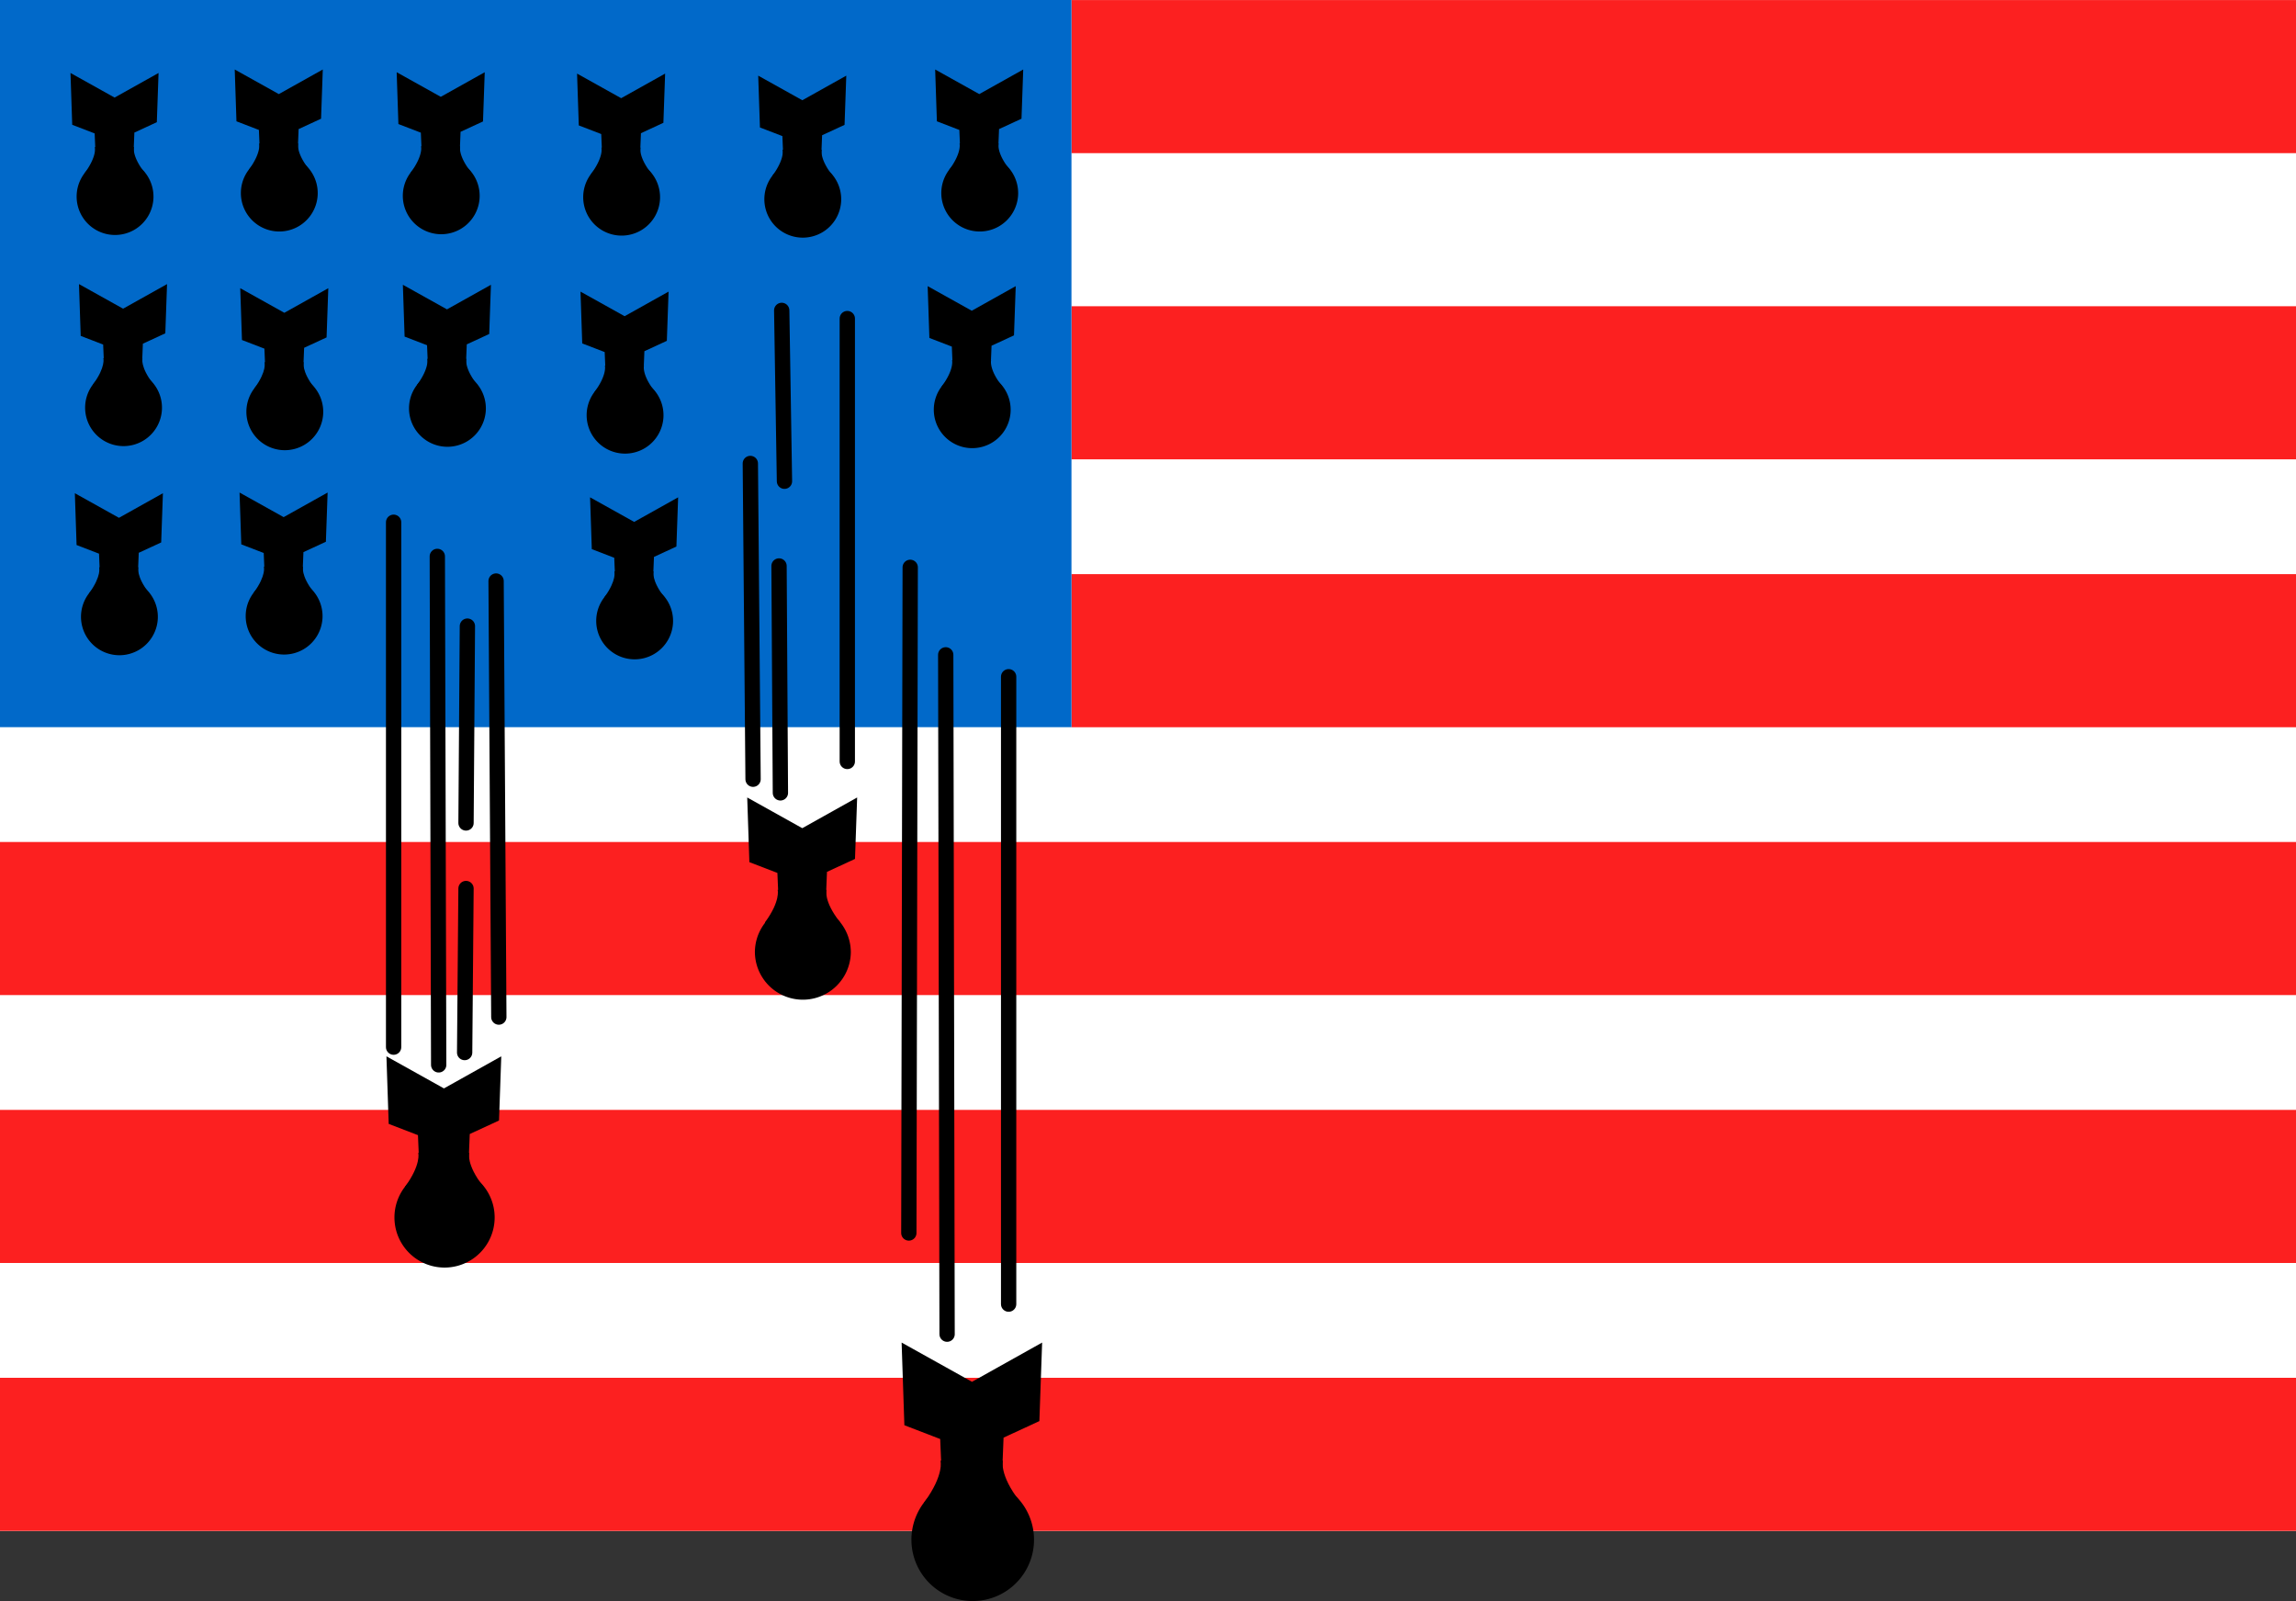 <svg xmlns="http://www.w3.org/2000/svg" viewBox="0 0 300 209.16"><rect x="0" y="0" width="300" height="209.16" fill="#333333" stroke="none"/><path fill="#fff" d="M0 .01h300v200H0z"/><path d="M140 .01v20h160v-20H140zM140 40.01v20h160v-20H140zM140 75.01v20h160v-20H140zM0 110h300v20H0zM0 145h300v20H0zM0 180h300v20H0z" fill="#fc2020"/><path fill="#0169c9" d="M0 0h140v95H0z"/><path d="M9.21 9.534l.226 6.769 2.933 1.128.113 2.707h4.963l.113-2.82 2.933-1.354.226-6.43-5.744 3.213L9.21 9.534zM20.054 25.678a5.02 5.02 0 11-10.041 0 5.02 5.02 0 0110.04 0z"/><path d="M11.1 22.564c-.698.993 8.722 1.175 7.784-.028-1.692-2.172-1.382-3.328-1.382-3.328h-5.105s.311 1.143-1.297 3.356zM30.67 9.079l.226 6.769 2.933 1.128.113 2.707h4.963l.113-2.82 2.933-1.354.226-6.43-5.744 3.213L30.67 9.08zM41.514 25.223a5.02 5.02 0 11-10.041 0 5.02 5.02 0 0110.04 0z"/><path d="M32.56 22.109c-.698.993 8.722 1.175 7.784-.028-1.692-2.172-1.382-3.328-1.382-3.328h-5.105s.311 1.143-1.297 3.356zM51.83 9.436l.226 6.769 2.933 1.128.113 2.707h4.963l.113-2.82 2.933-1.354.226-6.43-5.744 3.213-5.763-3.213zM62.674 25.58a5.02 5.02 0 11-10.041 0 5.02 5.02 0 0110.04 0z"/><path d="M53.72 22.466c-.698.993 8.722 1.175 7.784-.028-1.692-2.172-1.382-3.328-1.382-3.328h-5.105s.311 1.143-1.297 3.356zM75.4 9.615l.226 6.769 2.933 1.128.113 2.707h4.963l.113-2.82 2.933-1.354.226-6.43-5.744 3.213L75.4 9.615zM86.244 25.76a5.02 5.02 0 11-10.041 0 5.02 5.02 0 0110.04 0z"/><path d="M77.29 22.645c-.698.993 8.722 1.175 7.784-.028-1.692-2.172-1.382-3.328-1.382-3.328h-5.105s.311 1.143-1.297 3.356zM99.07 9.883l.226 6.769 2.933 1.128.113 2.707h4.963l.113-2.82 2.933-1.354.226-6.43-5.744 3.213-5.763-3.213zM109.914 26.027a5.02 5.02 0 11-10.041 0 5.02 5.02 0 0110.04 0z"/><path d="M100.96 22.913c-.698.993 8.722 1.175 7.784-.028-1.692-2.172-1.382-3.328-1.382-3.328h-5.105s.311 1.143-1.297 3.356zM122.19 9.079l.226 6.769 2.933 1.128.113 2.707h4.963l.113-2.82 2.933-1.354.226-6.43-5.744 3.213-5.763-3.213zM133.034 25.223a5.02 5.02 0 11-10.041 0 5.02 5.02 0 0110.04 0z"/><path d="M124.08 22.109c-.698.993 8.722 1.175 7.784-.028-1.692-2.172-1.382-3.328-1.382-3.328h-5.105s.311 1.143-1.297 3.356zM121.21 37.383l.226 6.769 2.933 1.128.113 2.707h4.963l.113-2.82 2.933-1.354.226-6.43-5.744 3.213-5.763-3.213zM132.054 53.527a5.02 5.02 0 11-10.041 0 5.02 5.02 0 0110.04 0z"/><path d="M123.1 50.413c-.698.993 8.722 1.175 7.784-.028-1.692-2.172-1.382-3.328-1.382-3.328h-5.105s.311 1.142-1.297 3.356zM75.85 38.097l.226 6.769 2.933 1.128.113 2.708h4.963l.113-2.82 2.933-1.355.226-6.43-5.744 3.213-5.763-3.213zM86.694 54.241a5.02 5.02 0 11-10.041 0 5.02 5.02 0 0110.04 0z"/><path d="M77.74 51.127c-.698.993 8.722 1.175 7.784-.028-1.692-2.172-1.382-3.328-1.382-3.328h-5.105s.311 1.143-1.297 3.356zM52.64 37.204l.226 6.77 2.933 1.127.113 2.708h4.963l.113-2.82 2.933-1.354.226-6.43-5.744 3.212-5.763-3.213zM63.484 53.348a5.02 5.02 0 11-10.041 0 5.02 5.02 0 0110.04 0z"/><path d="M54.53 50.234c-.698.994 8.722 1.175 7.784-.028-1.692-2.172-1.382-3.328-1.382-3.328h-5.105s.311 1.143-1.297 3.356zM31.39 37.65l.226 6.77 2.933 1.128.113 2.707h4.963l.113-2.82 2.933-1.354.226-6.43-5.744 3.213-5.763-3.213zM42.234 53.795a5.02 5.02 0 11-10.041 0 5.02 5.02 0 0110.04 0z"/><path d="M33.28 50.68c-.698.994 8.722 1.176 7.784-.028-1.692-2.171-1.382-3.328-1.382-3.328h-5.105s.311 1.143-1.297 3.357z"/><g><path d="M10.32 37.115l.226 6.769 2.933 1.128.113 2.707h4.963l.113-2.82 2.933-1.354.226-6.43-5.744 3.213-5.763-3.213zM21.164 53.26a5.02 5.02 0 11-10.041 0 5.02 5.02 0 0110.04 0z"/><path d="M12.21 50.145c-.698.993 8.722 1.175 7.784-.028-1.692-2.172-1.382-3.328-1.382-3.328h-5.105s.311 1.143-1.297 3.356z"/></g><g><path d="M9.78 64.436l.226 6.769 2.933 1.128.113 2.707h4.963l.113-2.82 2.933-1.354.226-6.43-5.744 3.213-5.763-3.213zM20.624 80.58a5.02 5.02 0 11-10.041 0 5.02 5.02 0 0110.04 0z"/><path d="M11.67 77.466c-.698.993 8.722 1.175 7.784-.028-1.692-2.172-1.382-3.328-1.382-3.328h-5.105s.311 1.143-1.297 3.356z"/></g><g><path d="M31.3 64.347l.226 6.769 2.933 1.128.113 2.707h4.963l.113-2.82 2.933-1.354.226-6.43-5.744 3.213-5.763-3.213zM42.144 80.491a5.02 5.02 0 11-10.041 0 5.02 5.02 0 0110.04 0z"/><path d="M33.19 77.377c-.698.993 8.722 1.175 7.784-.028-1.692-2.172-1.382-3.328-1.382-3.328h-5.105s.311 1.143-1.297 3.356z"/></g><g><path d="M77.1 64.972l.226 6.769 2.933 1.128.113 2.707h4.963l.113-2.82 2.933-1.354.226-6.43-5.744 3.213-5.763-3.213zM87.944 81.116a5.02 5.02 0 11-10.041 0 5.02 5.02 0 0110.04 0z"/><path d="M78.99 78.002c-.698.993 8.722 1.175 7.784-.028-1.692-2.172-1.382-3.328-1.382-3.328h-5.105s.311 1.143-1.297 3.356z"/></g><g><path d="M50.493 138.002l.295 8.826 3.824 1.471.147 3.53h6.472l.148-3.677 3.824-1.765.294-8.385-7.49 4.19-7.514-4.19zM64.632 159.053a6.546 6.546 0 11-13.092 0 6.546 6.546 0 0113.092 0z"/><path d="M52.958 154.992c-.91 1.295 11.372 1.532 10.15-.037-2.207-2.831-1.803-4.339-1.803-4.339H54.65s.405 1.49-1.691 4.376z"/></g><g><path d="M97.633 104.185l.282 8.449 3.661 1.408.141 3.38h6.197l.14-3.52 3.662-1.69.281-8.027-7.17 4.01-7.194-4.01zM111.17 124.337a6.267 6.267 0 11-12.534 0 6.267 6.267 0 0112.533 0z"/><path d="M99.993 120.45c-.872 1.24 10.887 1.467 9.717-.035-2.113-2.711-1.726-4.155-1.726-4.155h-6.372s.388 1.427-1.62 4.19z"/></g><g><path d="M117.807 175.397l.36 10.8 4.68 1.8.18 4.32h7.92l.18-4.5 4.68-2.16.36-10.26-9.165 5.126-9.195-5.126zM135.108 201.155a8.01 8.01 0 11-16.02 0 8.01 8.01 0 0116.02 0z"/><path d="M120.823 196.186c-1.114 1.585 13.915 1.875 12.42-.045-2.7-3.465-2.206-5.31-2.206-5.31h-8.145s.496 1.824-2.07 5.355z"/></g><path d="M51.43 68.23v68.571M57.14 72.69l.179 66.429M61.07 81.8l-.179 25.714M64.82 75.91l.357 56.964M102.14 40.55l.36 22.32M98.04 60.55l.357 41.25M101.79 73.94l.179 29.643M110.71 41.62v57.857M118.93 74.12l-.18 86.96M123.57 85.55l.179 88.75M131.79 88.41v81.964M60.89 116.08l-.179 21.429" stroke="#000" stroke-linecap="round" stroke-width="2" fill="none"/></svg>